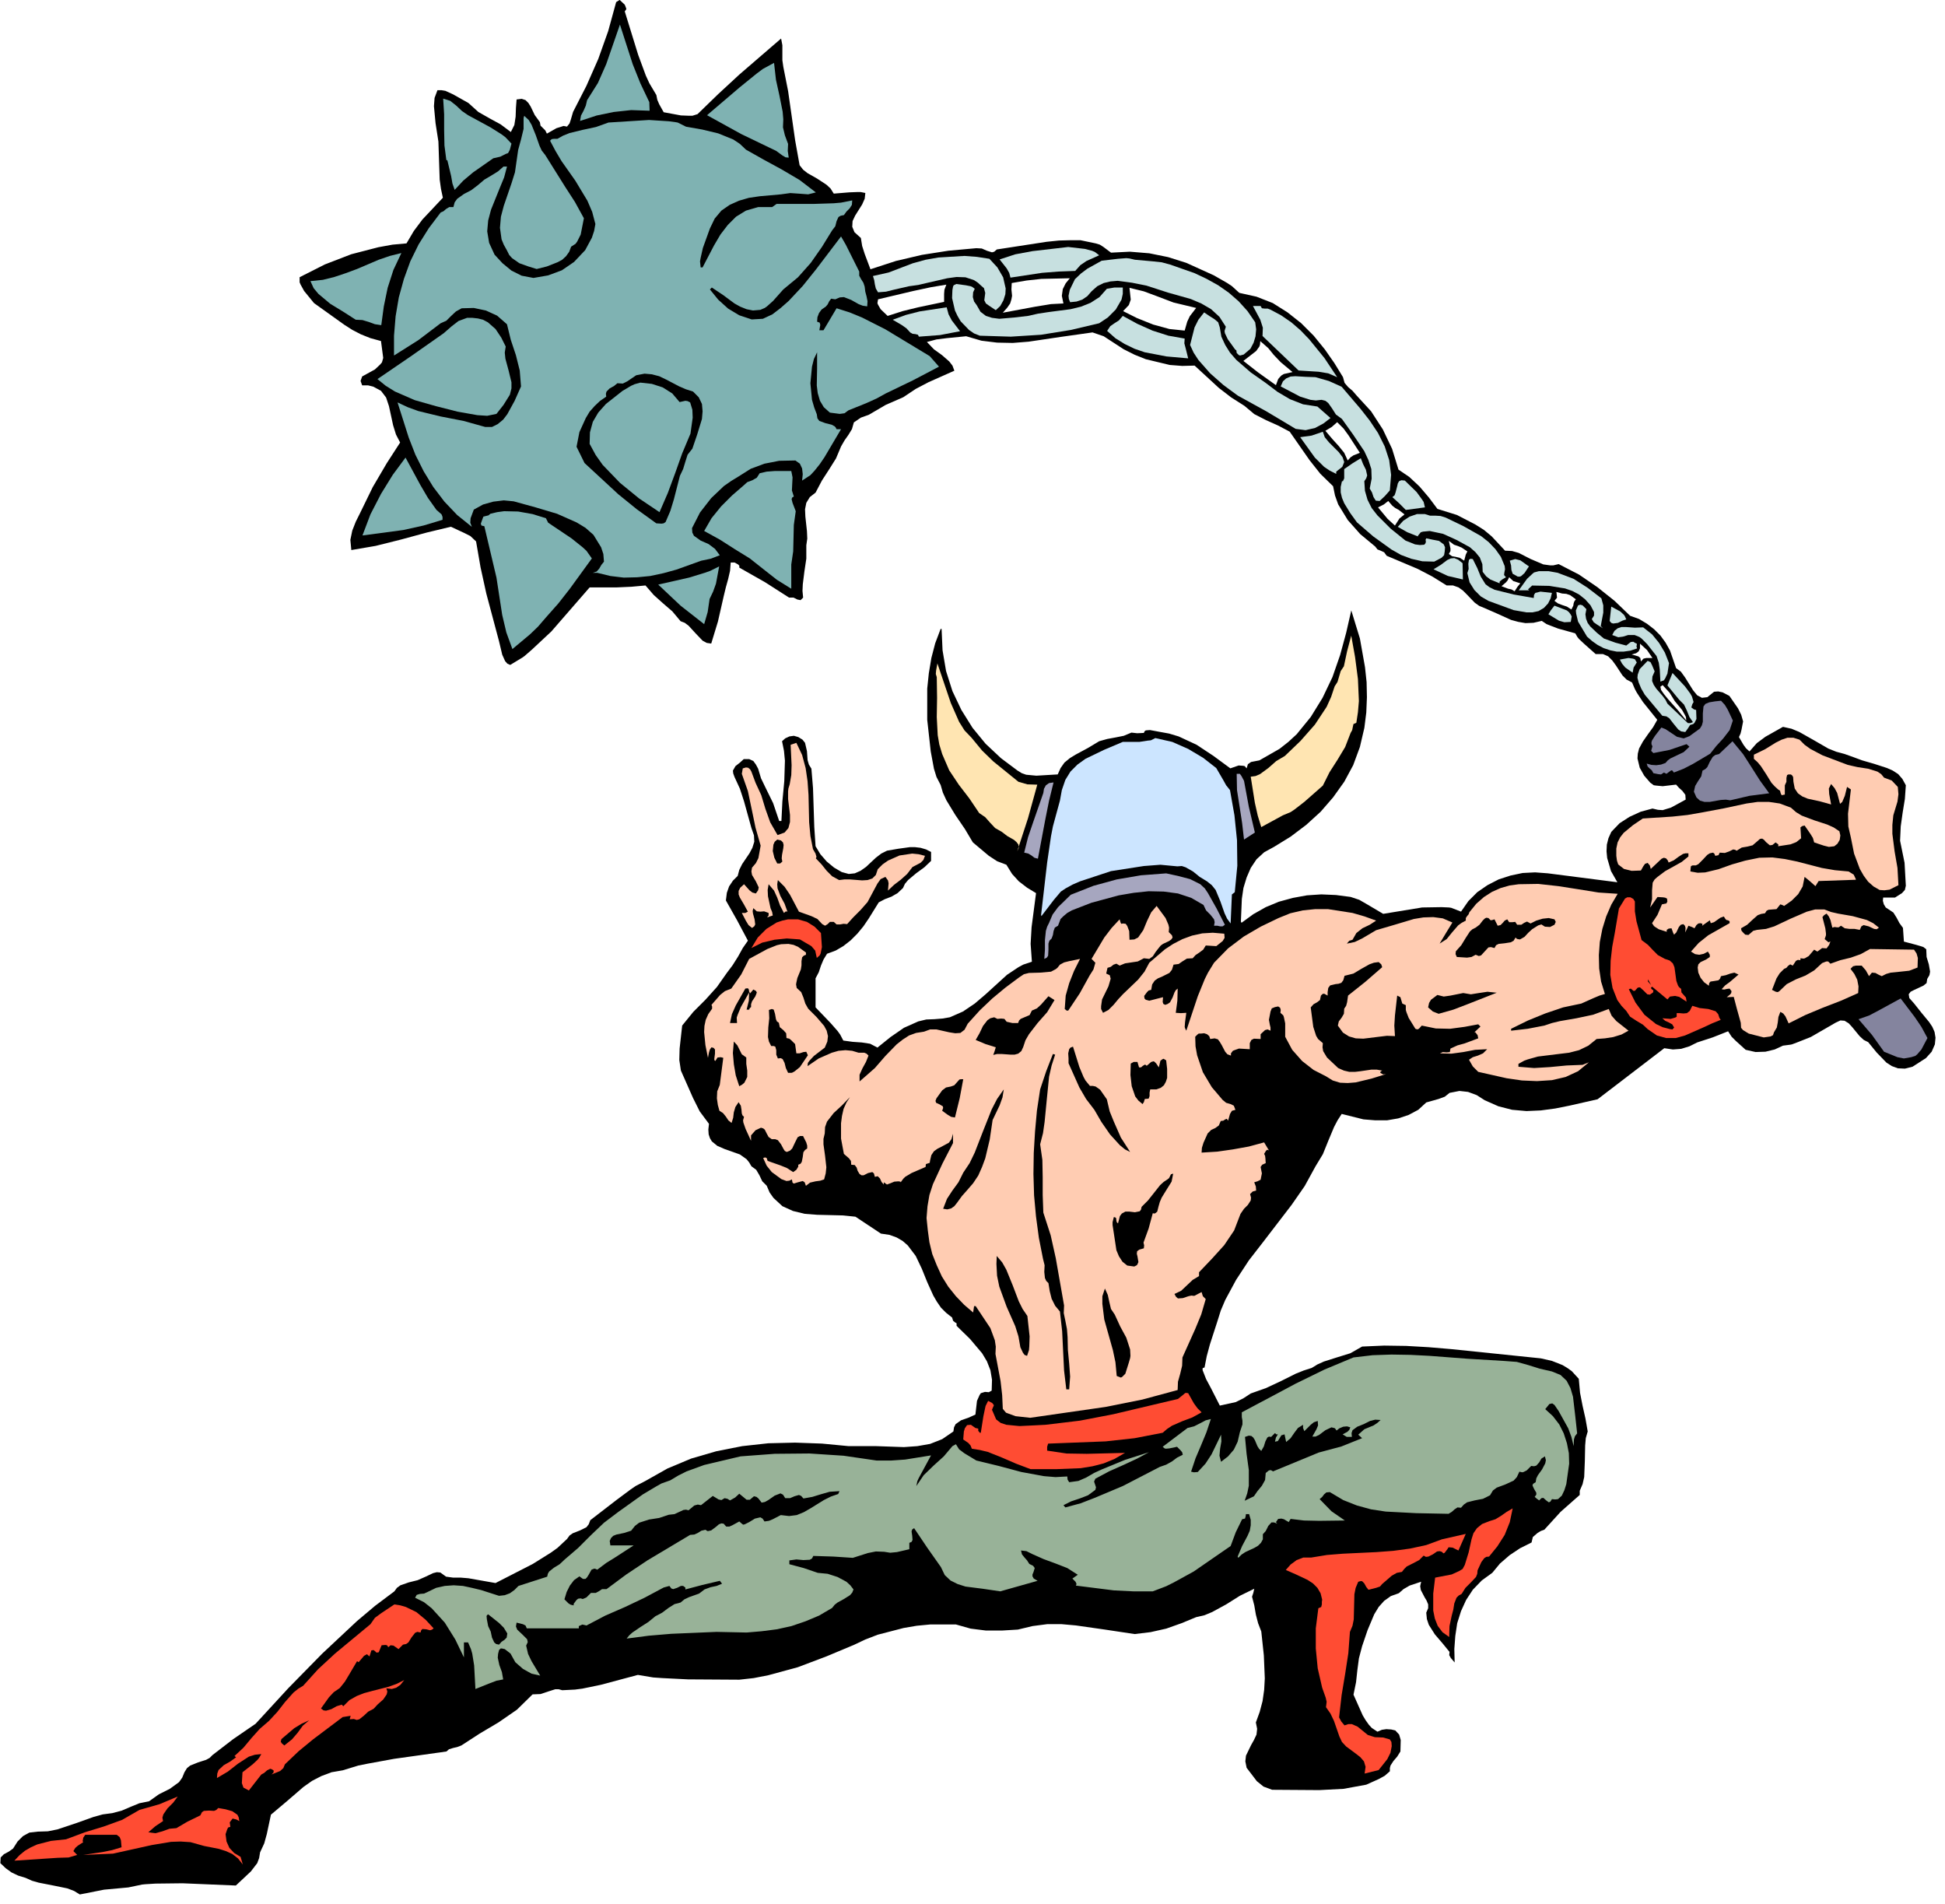<svg xmlns="http://www.w3.org/2000/svg" fill-rule="evenodd" height="397.8" preserveAspectRatio="none" stroke-linecap="round" viewBox="0 0 6096 5968" width="406.333"><style>.pen1{stroke:none}.brush1{fill:#000}.brush2{fill:#ff4c33}.brush3{fill:#7fb2b2}.brush5{fill:#ffccb2}.brush6{fill:#c7e0e0}.brush7{fill:#ffe5b2}.brush8{fill:#a6a6bf}.brush10{fill:#84849e}</style><path class="pen1 brush1" d="m41 5793 14-22 17-17 20-11 26-3 32-1 30-6 57-19 56-20 29-8 30-4 30-8 28-12 27-11 30-6 31-22 34-17 29-21 10-14 7-17 8-13 10-8 25-10 25-8 11-6 9-9 65-50 70-48 103-112 106-108 109-102 57-48 60-45 8-11 11-8 26-9 28-7 25-11 23-11 12-3 11 1 18 13 22 3h24l24 2 85 15 117-60 56-35 21-15 30-28 8-11 10-7 23-9 20-10 7-9 5-13 83-64 43-32 16-11 29-15 71-40 74-31 79-23 81-16 82-9 84-2 84 3 84 8h87l86 3 42-3 40-7 38-15 35-24 2-13 5-10 17-12 23-8 22-10 5-43 8-18 4-6 13-4 12 1 9-5 1-34-5-30-11-28-15-25-38-45-42-41v-8l-5-3-6-5-3-10-19-15-16-16-13-19-11-19-19-42-17-42-19-40-25-33-16-14-19-11-22-8-27-4-80-53-39-4-40-1-41-1-39-3-37-9-33-15-28-26-12-17-9-21-14-14-9-19-10-17-15-11-7-12-8-10-21-15-48-17-23-10-17-14-6-10-4-12-1-15 2-18-29-39-21-42-38-86-5-33 1-36 8-72 35-43 38-38 36-40 31-44 18-24 17-27 15-27 16-23-34-64-35-62 3-24 7-20 12-18 15-15 5-19 9-18 23-34 9-17 6-19-1-20-8-23-23-83-13-40-17-37-4-11-1-9 8-14 14-11 12-11h17l13 6 8 11 7 13 9 30 13 27 25 51 19 56h7l3-61 6-64 2-64-3-31-6-30 10-9 13-6 14-2 14 4 13 8 8 10 6 26 2 28 4 14 8 13 5 61 2 61 2 61 4 60 15 25 20 23 23 19 24 14 22 6 19-2 18-8 17-12 31-29 17-13 18-9 35-6 36-5h17l17 2 17 5 16 8v28l-21 20-26 19-25 21-10 12-6 13-17 16-19 11-21 8-19 10-31 50-17 25-19 23-21 21-23 18-24 14-27 10-11 18-8 19-7 21-10 19v91l47 49 22 25 8 11 10 19 29 4 29 2 26 4 23 12 41-33 42-29 45-20 25-6 26-1 25-2 23-4 41-18 37-25 34-29 67-61 36-24 15-8 27-9-4-56 3-52 14-107-28-17-26-20-21-23-18-29-29-11-26-17-50-42-25-42-30-44-28-46-11-24-7-24-13-25-8-26-10-54-11-99v-98l5-48 8-48 12-46 17-45h3l3 67 11 65 20 63 28 59 35 56 41 50 48 45 52 39 13 8 14 5 32 3 67-4 9-20 12-17 17-14 18-11 39-21 35-21 25-7 27-5 25-5 24-10 18 2 21-1 2-5 4-3 13-1 27 5 33 6 30 9 56 26 53 35 53 39 26-9 14 1 5 1 6 7 4-13 10-7 26-5 63-36 28-22 26-24 44-54 37-60 31-65 24-69 19-70 16-70 27 88 16 90 5 47 1 47-2 48-6 48-14 60-21 57-28 52-35 49-39 45-45 41-49 37-52 32-31 17-24 22-18 27-13 30-10 33-5 34-3 71 2 4 37-27 39-22 41-17 44-12 44-8 45-3 46 2 46 6 27 9 26 15 49 29 122-20 61-1 23 1 7 1 31 12 23-33 28-28 32-22 35-18 37-12 38-8 39-2 40 3 218 28-20-35-12-41-2-21 1-21 5-20 9-20 26-27 31-20 35-16 37-10 17 4 15 1 26-8 24-13 22-12-1-15-9-12-11-10-9-10-42 5-21-2-7-1-11-8-19-22-14-25-7-29 1-15 4-16 12-22 16-23 16-22 13-23-45-56-19-29-6-11-9-21-17-9-13-13-21-32-11-15-13-13-16-7h-23l-36-32-16-15-5-6-7-12-54-15-26-10-10-4-15-10-26 6-25 1-23-4-22-6-42-19-41-18-17-7-14-10-25-26-12-12-14-10-17-6h-20l-45-28-46-24-97-41-8-11-11-5-10-4-7-9-47-39-39-44-30-49-10-28-6-29-40-39-34-43-62-89-36-19-38-17-37-19-31-26-41-26-39-30-76-70-39 1-39-3-75-18-35-14-34-17-63-41-35-12-99 14-101 15-50 4-49-1-49-6-48-14-61 6-32 4-30 8 22 23 25 18 23 20 10 13 6 16-81 36-40 21-39 26-55 24-53 31-25 9-22 15-6 21-11 18-12 17-11 19-16 38-22 35-22 34-20 38-18 14-11 18-4 20 1 23 5 46 1 23-3 21v42l-6 40-5 40-1 21 2 21-8 8-10-2-12-6h-14l-75-48-81-46v-6l-4-4-11-6h-12l-2 26-6 26-7 25-7 29-18 79-21 69-14-2-13-7-22-23-22-24-12-9-13-5-26-31-29-25-29-26-26-30-44 4-45 2h-86l-120 138-61 57-23 20-7 5-38 23-9-4-7-8-9-20-10-42-40-150-18-82-14-81-18-17-20-10-41-19-75 18-81 22-80 20-76 13-3-32 6-29 11-28 13-26 40-82 44-75 42-65-13-25-9-29-13-60-9-27-16-21-24-13-16-4h-19l-5-14 5-14 40-22 16-15 6-7 4-14-7-53-33-9-30-12-27-14-25-16-95-68-31-38-11-20-3-7v-16l79-40 83-32 85-22 44-8 44-4 23-39 27-36 64-68-6-28-4-29-2-59-2-60-9-58-5-53 2-26 9-24h13l12 2 24 11 48 27 31 28 35 20 35 19 32 24 11-22 4-26 1-28 2-26 16-2 12 4 9 9 7 11 13 27 16 22 2 11 7 7 8 8 5 10 30-17 16-5 6-2 11 2 8-10 4-12 7-24 42-82 37-84 31-87 25-91 11-7 16 15 4 10 1 4-5 7 42 136 24 65 11 24 22 37 3 15 6 14 14 25 54 10 26 1h10l16-5 65-63 66-61 131-113 4 21v47l3 21 15 76 11 77 11 77 14 78 11 14 14 11 30 17 29 19 13 12 10 16 49-4 26-1h9l15 3-2 18-8 18-22 35-8 17-1 18 7 17 20 18 4 25 8 25 18 48 80-26 81-19 83-13 88-8 17 1 16 7 16 5 7-2 8-7 156-24 39-4 38-1h29l48 10 13 4 11 7 24 18 59-3 61 5 59 12 57 18 86 39 42 24 15 10 23 21 54 12 51 20 46 29 43 34 39 39 35 43 30 43 27 44 5 18 11 13 14 12 13 15 45 49 37 57 29 61 20 65 34 23 32 30 29 34 27 36 61 19 58 30 27 17 24 20 42 45 22 1 21 6 37 19 40 17 22 3h9l17-4 64 33 57 39 54 43 49 47 28 10 25 15 22 17 20 20 16 22 14 25 19 55 15 11 13 18 25 40 13 16 15 8 17-2 21-17 13-1 14 3 21 11 27 39 10 20 6 21-5 26-3 12-5 11 14 24 8 11 11 10 23-26 27-20 55-31 27 6 24 10 46 26 45 26 25 10 26 7 28 10 27 10 38 11 40 13 18 8 17 11 13 15 11 20-3 43-7 43-6 43-2 45 14 69 4 72-3 13-9 10-22 14h-37l-1 10 3 11 6 10 9 6 15 10 10 16 9 17 11 15 3 43 38 10 17 5 6 2 9 7 1 24 7 23 4 23-2 11-7 12-2 13-10 8-28 13-12 6-6 8 2 12 15 17 23 29 24 29 10 15 7 16 3 18-2 21-10 23-18 20-42 27-24 6-22-1-19-7-17-11-30-31-27-33-14-7-13-12-23-28-11-12-13-8-13-1-15 7-78 45-43 17-16 6-5 1-23 3-26 12-29 7-31 1-31-7-31-28-13-13-11-17-48 19-49 16-24 12-26 8-26 2-27-4-209 160-88 20-45 9-45 6-45 2-45-4-43-11-43-19-25-16-27-10-27-3-31 6-15 12-19 7-39 11-25 23-30 16-33 11-35 6h-37l-37-3-68-17-13 20-11 21-18 43-17 42-23 38-34 62-41 59-89 116-45 58-40 61-34 63-14 33-11 35-23 71-10 37-7 36h-2l-4 2v6l11 28 15 28 28 55 50-11 24-12 23-15 48-17 47-22 46-23 25-10 25-8 18-11 20-9 41-13 42-13 37-21 69-3 69 1 70 4 71 6 281 29 35 8 33 13 15 9 14 10 22 24 4 44 8 41 9 40 7 40-6 21-2 23-1 49-2 50-5 22-9 21v13l-60 53-51 56-11 4-10 6-15 13-4 17-36 18-33 22-30 26-24 29-33 24-28 29-21 32-16 35-12 38-6 40-3 41 1 42-12-14-5-9 1-10-22-27-24-28-19-30-6-18-2-20 6-14v-12l-5-12-6-10-12-23-2-12 3-14-36 12-19 11-15 13-25 9-21 15-17 19-14 23-21 50-17 50-10 38-5 38-4 37-8 39 29 65 9 15 10 14 9 10 18 12 14-6 14-2 15 1 13 3 12 13 5 17-1 36-10 16-12 14-9 14-2 8v10l-16 14-18 10-40 18-71 13-76 4-148-1-27-10-21-17-32-42-4-20 2-18 16-33 9-16 8-17 2-18-4-20 12-33 9-34 5-35 2-36-3-72-8-75-10-26-7-27-5-29-7-27 4-12 3-13-45 22-43 27-44 24-24 10-26 6-46 19-48 17-49 11-50 6-93-14-91-13-45-4h-45l-46 6-46 11-50 3h-50l-48-6-46-13h-81l-42 4-41 7-81 21-39 15-36 17-86 36-90 34-92 25-46 9-45 5-161-1-80-4-29-2-48-8-116 31-58 12-23 3-40 2-11-3h-11l-22 7-24 8-25 1-49 48-58 40-59 35-57 37-13 5-13 3-13 4-8 7-164 23-82 15-30 6-49 15-35 6-32 12-29 15-27 19-51 44-51 43-13 61-8 29-13 28-3 18-6 16-20 26-47 44-167-7-85 1-32 2-10 1-43 9-76 7-76 15-18-11-21-8-44-9-46-9-21-6-20-9-23-7-21-10-18-13-17-16 1-18 10-10 15-8 14-10zM2752 938l110-26 56-12 48-8-6 16-1 13v25l-81 17-49 12-47 15-22-21-8-14-2-5 2-12zm419-51 47-8 46-5 89-2-13 16-9 18-3 21 5 24-39 2-49 8-102 19 14-16 9-13 4-13 2-11-2-20 1-20zm369 15 45 11 43 16 50 19 71 17-20 26-8 17-8 28-48-5-51-14-50-20-44-22 18-19 6-17-4-37zm410 167 25 22 17 21 22 23 37 31-27 6-7 4-6 6-5 6-7 19-56-40-46-36 40-31 10-14 2-6 1-11zm241 254 20 20 16 22 35 54-20 8-9 6-9 10-11-24-17-21-20-22-22-26 20-12 17-15zm160 247 13 15 9 7 11 6 18 14-16 13-14 22-23-21-30-36 18-9 14-11zm190 125 16 12 12 4 12 5 18 12-5 10-5 19-14-9-13-3-11-2-10-7 5-9v-8l-5-24zm337 160 18 5 13 1 12 4 18 13-5 7-2 6-1 7-6 12-14-9-15-5-13-5-11-8 8-10-2-18zm262 162 22 20 17 25h-19l-9 2-8 9-2-11-6-5-21-6 14-4 8-6 4-9v-15zm71 130 22 24 16 26 23 28 9 16 3 6 1 11-25-31-32-36-13-16-9-13-2-10 7-5zm-481-338 13 12 22 7-9 11-9 14-10-6-10-2-21-8 14-12 5-6 5-10z"/><path class="pen1 brush2" fill-rule="nonzero" d="m207 5764 59-22 59-18 58-21 54-31 63-18 57-24-14 19-18 18-13 19-3 10 2 11-24 16-22 19 22 3 22-6 22-8 22-2 34-20 41-20 5-10 6-4 16-1 16 1 7-3 6-6 23 4 21 6 16 11 4 8 2 12-9-5-12-3-9 12 2 14-7 2-3 6-5 15 3 23 9 20 15 16 20 12 7 24-15-19-18-14-20-9-22-7-46-9-43-12-31-2-30 1-60 10-122 27-93 4 60-9 30-6 30-9-2-22-4-10-9-7h-99l-6 9-2 11 2 3-17 11-8 7-6 10 12 12-27 8-34 1-136 9 16-17 17-14 19-11 20-9 43-11 47-5zm533-257-5-4 28-26 25-30 26-29 29-25 26-28 25-32 26-29 15-12 15-9 47-52 53-49 111-92 14-20 19-14 42-28 19 3 17 5 33 16 29 24 25 27-5 4-6 2-12-3-12-1-4 4-2 7-10-2-7 3-11 14-10 16-7 5-10 2-14 14-10-7-6-4-9-1-7 6-4-6-5-1-12 1-9 22-7 1-4-4-5-4-7 1-6 19-8-7-9 5-17 20-5-3-26 44-12 20-16 20-19 13-15 16-25 35 8 6 8 1 17-5 16-9 16-5 5 5 19-19 23-13 23-9 26-7 51-13 25-9 24-12-12 15-13 9-14 4-17-2 3 10-2 9-11 16-17 15-13 14-17 9-14 13-14 11-8 2-9-3-13 1 3-11-25 4-93 70-45 37-43 41-5 12-10 9-27 11 6-6 1-6-5-4-6-2-10 5-9 8-9 5-39 50-17-9-5-14 2-34 32-25 15-14 5-6 7-12-20 2-19 6-34 22-32 25-34 20 1-14 4-11 16-15 21-12 18-13z"/><path class="pen1 brush1" fill-rule="nonzero" d="m882 5450 40-34 23-14 24-11-20 17-16 22-18 21-24 19-8-7-3-5 2-8z"/><path class="pen1 brush3" fill-rule="nonzero" d="m1258 793-25 53-18 56-12 58-8 59-20-3-19-7-20-6-21-1-39-25-41-25-37-31-15-18-10-22 39-4 36-9 36-12 35-13 68-29 35-12 36-9zm13 641 46 85 24 41 27 38 16 14 3 8v9l-60 18-63 14-128 17 25-66 33-64 37-60 40-54zm120-390 24-21 22-17 27-10h16l18 2 16 4 15 8 24 21 18 27 14 28-3 19 2 19 10 37 9 37v19l-5 20-20 32-22 28-29 6-31-2-62-11-67-17-67-19-62-27-29-18-26-21 104-71 104-73z"/><path class="pen1 brush3" fill-rule="nonzero" d="m1381 666 9-4 8-7 10-6h13l4-15 8-11 21-15 23-12 21-16 20-17 22-13 21-13 17-15h11l-9 34-14 34-27 67-9 34-3 34 6 36 17 37 25 27 28 23 32 16 37 7 46-8 43-16 38-26 35-37 21-39 7-21 4-22-10-38-15-35-38-63-43-61-19-32-17-32 5-5 7-1h11l18-10 20-8 41-10 42-9 39-14 127-8 62 4 22 3 6 1 26 13 51 9 50 12 47 19 21 14 19 18 55 31 57 31 56 33 51 39-24 6-27-2-29-2-29 4-67 6-34 5-31 9-29 13-26 18-21 25-15 31-22 61-7 31-2 11 2 19h6l36-69 20-34 23-30 26-26 31-19 38-11h44l14-10h117l62-2 23-2 35-7-1 14-7 11-10 10-8 11-10 2-7 4-6 13-4 16-10 13-32 52-35 50-40 45-46 38-32 36-19 17-7 5-14 6-23 2-20-4-20-8-18-10-35-26-36-24-6 6 26 32 31 28 35 21 39 13 35-2 30-14 26-20 25-22 44-47 41-51 79-104 15 26 14 28 28 56v13l6 11 7 11 4 12 2 16 4 15 3 15-1 16-14-2-13-5-23-13-23-9-13 1-14 6-13-2-6 8-5 10-6 7-13 9-8 11-5 13-1 14 8 3 2 7-3 17h13l41-69 41 13 39 16 73 37 139 84 29 33-82 43-85 41-29 16-31 14-57 23-12 9-15 2-31-4-19-17-12-20-7-24-3-24 1-53v-51l-10 21-6 24-5 52 5 52 7 24 8 21 2 13 6 8 19 7 20 5 9 5 3 3 3 6h14l-52 88-15 22-16 20-13 14-26 17 2-20-2-18-7-15-14-10-51 1-46 9-43 16-38 24-23 14-23 16-40 38-35 45-25 49 1 14 5 10 21 15 25 11 20 15 15 20-29 11-29 6-78 28-40 11-42 9-41 4-42 1-42-5-41-10h-14l12-4 8-9 7-12 8-10-2-24-7-21-24-39-25-22-28-17-61-27-67-20-69-19-31-3-33 4-32 9-29 16-10 27-1 14 5 13-46-37-40-42-35-46-30-49-26-52-21-54-35-110 32 15 33 12 70 17 72 14 68 19h21l18-9 17-14 13-17 23-42 20-45-4-50-12-48-16-48-12-49-31-27-35-16-38-8-38 1-18 10-15 14-15 15-18 8-70 53-76 48v-62l5-61 10-59 16-58 20-55 26-53 32-51 37-49z"/><path class="pen1" fill-rule="nonzero" style="fill:#98b298" d="m1340 4989 27-13 27-6 28-2 29 2 28 6 29 7 56 18 18-2 16-6 14-10 13-13 90-29 2-9 4-7 15-12 18-11 16-15 42-36 40-40 41-39 45-34 77-55 42-25 16-9 28-10 25-15 26-13 55-20 114-27 107-8 109-1 107 7 103 15h47l43-3 81-13-26 48-13 24-4 9-3 15 23-34 31-30 32-29 27-32 11-6 10 16 16 12 38 23 70 17 71 19 71 13 36 3 37-2 1 10 5 8 29-4 25-11 24-14 24-11 73-30 75-24-37 20-43 20-45 20-43 23-4 9 3 9 3 9-2 8-23 17-26 10-27 9-24 12 6 7 48-13 44-17 88-37 116-60 20-7 18-10 16-12 18-9-2-8-5-6-11-11-24 5-11 1-4-1-6-5 78-59 20-5 20-10 17-9 16-4-14 42-17 41-17 40-14 42 9 2 12-1 24-26 19-29 30-62 1 21-4 23-2 22 5 19 22-17 18-21 12-25 7-30 8-24v-12l-2-11v-15l169-90 90-44 91-38 60-7 59-2 60 1 59 3 118 9 116 7 40 3 36 10 35 11 39 9 27 11 19 18 12 23 8 27 7 60 6 55-7 9-3 10-1 21-7-29-10-27-30-54-13-19-7-5-9 2-13 16 24 22 20 26 14 28 10 31 6 31 1 33-9 64-6 19-8 17-12 11-9 1-10-1-5 8-5 2-8-6-9-8-6 1-7 7-7-5-7-6 5-7v-6l-7-12-5-11 2-5 8-5 2-12 5-10 13-18 10-19 2-10-3-12-11 7-7 12-9 10-7 2-9-1-14 14-10 5-4 1-9-2-8 17-10 11-26 12-27 10-12 9-9 15-22 11-26 5-24 6-10 7-9 10-11-1-9 6-9 8-10 6-101-2-96-5-46-7-44-12-43-17-42-25-11 1-7 6-6 8-8 7 37 38 42 29-80 1-48-1-42-5-6 10-15-9-8-2-10 1-7 10 4 5-10-4h-8l-10 11-8 16-9 10v16l-6 11-9 9-12 7-28 13-12 8-10 10-2-4 14-33 17-32 7-16 3-17v-17l-5-18h-10l-1 7-2 7-9 2-20 41-16 43-116 80-62 34-24 12-42 16h-61l-61-3-119-15 2-5-3-7-10-10 17-12-33-21-36-14-38-14-36-16-18-9-17-2 3 12 8 10 8 9 7 11 12 6 5 7-4 13-3 7v6l4 7 12 7-117 33-54-8-55-7-25-8-22-11-18-17-12-25-43-61-41-61-6 4-2 6 2 14 1 13-3 6-7 3v20l-39 9-21 2-19-3-26-1-25 5-47 15-61-4-63-2-4 8-7 4-20 1-22-2-22 3v12l45 12 44 15 31 3 31 10 28 15 12 11 10 13-4 10-7 8-19 12-20 11-9 7-8 10-41 24-43 18-44 15-46 10-47 6-47 4-94-2-142 6-71 6-69 9 8-10 10-9 25-17 25-16 22-18 21-11 20-15 19-12 19-5 12-10 15-7 31-11 17-13 19-7 19-4 17-7-7-9-55 13-53 14v-6l-7-5h-7l-12 6-12 4-6-2-6-8-18 5-60 32-61 29-62 27-59 31-13-3-11 5v7h-163l-4-9-8-4-20-5-2 12 4 10 16 15 15 15 2 9-5 11 6 26 11 23 27 45-27-6-27-15-24-21-15-27-18-14-9-2h-4l-5 5-3 12-1 12 5 23 8 22 4 23-21 4-21 8-45 18-4-74-6-37-4-14-9-21h-13v47l-27-56-33-53-41-45-24-19-28-14 5-9 10-3 13-1 11-5z"/><path class="pen1 brush3" fill-rule="nonzero" d="m1389 309 22 7 19 15 18 17 19 13 70 38 35 22 12 9 19 20-5 19-4 8-2 3-6 2-18 9-22 5-63 44-31 26-27 29-7-20-4-23-12-50h-3l-6-46-1-49v-49l-3-49zm148 1301 21-5 22-3 44 1 45 8 42 13 7 14 73 49 35 28 12 11 17 24-69 95-36 46-39 44-25 29-25 24-55 46-19-52-13-55-18-117-38-161-9-2-2-6 5-14 3-8 8-2 8-2 6-5z"/><path class="pen1 brush1" fill-rule="nonzero" d="m1590 5119-2 13-7 7-9 6-8 9-9-2-6-5-7-15-4-19-8-17-4-21-1-10 1-3 4-3 34 27 15 15 11 18z"/><path class="pen1 brush3" fill-rule="nonzero" d="m1619 505 5-35 9-33 8-33v-34l2-7 14 13 9 15 13 32 12 34 7 15 11 14 62 99 31 48 28 51-10 51-11 22-5 7-14 9-6 16-10 14-12 11-15 8-33 13-32 8-26-8-28-10-23-16-9-10-7-14-10-18-7-17-5-36 3-35 9-34 24-70 11-35 5-35z"/><path class="pen1 brush1" fill-rule="nonzero" d="m1816 4940 11 8h8l5-5 5-8 9-16 8-3h3l7 3 28-21 29-18 57-37h-73l-2-14 4-9 7-7 10-4 24-5 22-7 12-15 13-10 31-10 32-5 30-10 18-2 15-7 13-6 8-1 8 2 18-15 11-3 10 2 37-29 18 11 9 2 10-6 9 2 8 5 16-9 13-12 23 19h10l13-11 8 2 6 5 10 13 10-2 11-6 20-14 18-7 8 4 7 11h15l14-6 14-4 7 3 7 8 28-5 26-8 28-8 31-2-4 9-23 8-22 11-42 26-21 12-22 9-24 3-26-3-25 13-12 5-14 2-6-9-7-4-17 4-18 11-14 7-5 1-4-3-8-7-22 12-9 4h-10l-8-9-7-1-8 3-8 7-16 12-9 2h-3l-6-4-13 3-11 7-11 5-13 1-134 80-66 44-62 46h-14l-9 6-11 6h-15l-14 14-9 4-3 1-6-2-8 1-5 4-9 12v5l-9-2-7-4-13-13 7-23 10-20 13-17 17-12zm84-3697-1-9 2-7 10-10 13-7 11-9 17 1 14-7 28-19 26-5 23 2 23 6 21 10 42 22 21 9 22 7 18 18 10 21 2 23-2 24-15 49-15 44-15 19-7 22-7 23-10 21-19 74-11 36-15 35-6 4-7 1-16-1-61-44-58-47-106-98-25-51 9-46 20-44 12-20 16-18 17-16 19-13z"/><path class="pen1 brush3" fill-rule="nonzero" d="m1840 314 34-54 26-59 43-124 40 124 24 60 28 59 1 27-58-2-55 6-53 11-52 17 3-17 8-15 7-16 4-17zm167 885 36 4 34 11 30 19 23 27 18-4 7 1 8 4 7 23 1 25-7 50-26 62-22 62-23 62-26 60-64-43-60-49-54-56-22-31-19-35 1-36 9-33 17-29 24-27 52-41 27-16 11-5 18-5zm247 576-10 54-9 25-11 23-6 41-11 38-74-58-70-66 97-22 49-15 17-6 28-14z"/><path class="pen1 brush5" fill-rule="nonzero" d="m2230 3149 27-31 15-12 20-8 31-44 25-49 57-31 30-12 13-3 23-1 16 3 14 6 25 18v7l-7 3-5 5-2 12v13l-2 13-11 27-3 14-1 6 2 11 14 13 7 17 6 19 9 16 26 26 24 28 8 15 4 17-2 17-8 19-34 26-14 15-5 7-1 10 35-24 41-18 21-6 22-2 21 2 20 6h18l7 3 6 6-8 20-11 20-9 20v21l23-20 25-22 33-38 35-36 19-15 20-13 22-8 25-4 19-7h20l40 9 19 3 16-1 13-10 10-19 38-42 39-37 41-34 43-32 15-10 16-4 35-1 34-3 15-8 5-4 8-10 13-7 16-4 34-7-19 38-15 38-11 39-3 42 6 5h5l36-54 31-56 12-19 6-21-12-12 40-67 23-30 25-27 3 10 2 4 6-1 8 1 5 7 6 16 1 27 15-1 12-6 16-23 12-29 13-27 17-20 28 38 9 21 2 9-1 14 10 10 2 7-4 6-7 5-19 9-7 5-5 6-11 14-9 14-11 8-17-2-19 10-20 3-20 3-17 7-10-6-9 3-9 7-10 3-4 18 11 5 3 11-7 24-20 41-3 21v9l6 12 17-9 16-16 15-18 15-16 47-45 20-25 15-28 49-42 26-17 29-15 30-11 32-7 33-2 36 3 1 13-6 10-20 16-33-2-8 13-12 9-12 8-9 10-18 1-13 8-13 9-16 2-5 16-8 10-24 12-12 5-10 7-8 12-3 17-8 2-5 5-9 12 1 8 4 4 11 3 43-11-1 15 2 6 6 3 8-3 7-5 8-15 6-16 4-7 6-5-1 38-5 38 16 1 17-1-4 30-1 14 1 4 4 8 36-108 22-54 10-20 19-31 44-45 49-37 53-31 56-27 37-15 39-9 39-4h40l77 12 38 11 36 13-20 13-23 11-19 15-12 21-10 3-7 8v1l24-5 23-11 44-26 58-17 60-18 30-5 31-1 30 4 30 13-19 31-21 35 22-14 17-21 19-22 11-8 13-7v-8l4-6 5-6 2-6 22-27 24-21 25-16 27-12 28-8 29-4 61-1 63 7 64 10 62 10 60 4-20 34-16 37-12 39-8 41-3 41 1 42 6 41 12 39-17 5-19 8-38 17-57 12-56 19-54 22-53 26v6l52-6 52-10 24-8 25-6 52-9 52-11 49-18 9 21 15 17 38 30-22 12-26 8-26 4-26 2-26 21-29 14-31 8-33 4-65 8-32 9-11 4-18 10v9l49 4 50-3 52-5 50-2 20-8-34 28-39 18-43 10-47 3-47-2-48-7-89-20-17-17-12-21 12-8 16-5 16-7 13-13-38 2-37 7-37 5-36-1 9-4 12 1 10-1 2-11 22-10 22-6 43-16-2-10-7-9h-3l19-18-7-7-43 8-45 6-45-1-44-9-9 10-5 2-6-2-21-34-7-18-2-7v-15l-11-5-3-10-3-10-10-5-7 62-2 32 2 33-25-1-25 3-49 6-24-1-21-6-19-12-16-22 3-13 9-12 7-12 1-16 6-9 3-11 3-21 54-43 53-46-3-9-8-7-15 2-14 5-25 14-25 15-28 7-4 14-6 8-9 3-9 1-17 4-6 8-2 13v11l-11-6-5 1-5 5-3 14-9 7-11 6-9 10 8 61 9 28 6 10 15 13-1 13 2 12 12 20 35 33 18 8 17 4h18l17-2 34-5h17l17 3-5 3-1 4 9 5 9-1-45 14-50 12-25 2-24-1-23-7-21-13-39-20-36-28-31-35-22-41v-42l-4-19-2-6-9-8 1-9-2-7-6-4-10 2-10 4-4 10-5 26 3 16 2 8v10l-9-4-8 2-14 13v15l-21-1-8 4-5 10v19l-34-2-14 5-5 2-6 8v7l-11-4-7-8-11-21-6-10-6-8-10-3-14 2-3-9-7-6-9-3-10 1h-7l-4 3-7 7 1 30 5 28 18 53 28 47 34 40 11 9 14 4 10 5 5 13-11 3-6 10-6 21-4-6-5 2-6 4-8 1-6 14-11 8-13 6-11 11-13 29-5 16-1 15 49-3 49-7 50-9 48-13 15 25-5-2-4 3-6 10 3 6 1 8 1 15-11 5-5 7 4 20-4 20-10 5-10 3 5 13 1 13-11 3-8 8 3 11-1 9-9 14-12 12-11 16-20 52-31 46-38 42-41 43v12l-20 12-18 17-18 17-21 10 5 9 6 5 15-1 18-6 9-2 9 1 23-12 4 13 9 9-14 48-19 46-40 89-1 26-6 25-7 25-1 26-111 30-115 23-236 34-46-5-22-8-8-3-10-12-2-43-5-44-16-85 1-23-3-20-14-38-46-69h-5l-3 20-28-24-26-27-24-30-20-32-16-35-14-35-9-37-5-37-4-39 3-37 6-35 11-34 30-65 33-64v-29l-5 17-8 11-24 13-12 6-11 8-8 12-4 17-1 7-6 2-6 2-1 9-44 19-20 12-6 6-8 11-1-2-6-1-13 1-12 5-11 4-10-7v7l-7-8-5-11-7-7-9 2-3-11-5-4-13 3-14 7h-7l-6-4-6-10-3-10-6-8-11-1-1-12-6-8-16-14-9-48v-48l3-23 5-22 9-20 11-17-25 26-26 24-21 27-6 17-1 20-4 17v17l5 36 4 36-2 19-5 19-12 4-15 2-17 4-13 10-4-11-6-4-15 4-13 4-4-3-2-10-8 4-9 1-16-6-30-22-16-20-11-24 6-2 5 2 3 9 40 14 20 8 20 13 10-7 6-10v-6l7-3 4-6 3-15 2-15 5-7 7-5v-9l-3-10-10-20h-10l-7 4-8 16-9 19-7 7-10 4-6-3-4-6-8-15-10-13-8-3h-11l-10-7-6-11-6-12-5-4-7-2-17 8-14 16v17l-17-37-7-20-1-7 3-11-5-5-2-6-1-12-2-12-7-11-10 15-5 17-2 17-5 16-10-8-8-12-9-11-11-7-5-18-3-21 1-22 8-20 11-85-8-2-10 1-7 11-3-3v-5l2-15v-13l-4-5-7-2-5 7-3 10-3 16-8-40-4-41 1-19 4-19 8-18 12-17v-7l-2-5z"/><path class="pen1 brush3" fill-rule="nonzero" d="m2331 1521 11-10 16-6 14-8 9-14 22-5 26-2h51l4 20-1 20-1 21 6 19-5 3-2 5 3 12 10 26-6 43-1 42-1 41-6 41v76l-45-28-42-33-43-34-47-29-47-30-49-27 23-40 30-37 34-34 37-32zm95-1324 6 53 11 50 10 50 2 24-1 25 6 25 10 27-1 22 3 21-10-1-10-6-19-14-110-53-107-59 102-87 53-43 20-15 35-19z"/><path class="pen1 brush1" fill-rule="nonzero" d="m2336 3098 8-1 3 4 1 7 3 5 10-12 8 4 3 5-2 6-3 7-10 15-3 9v9l-4 3-2 5h-8l7-28 1-26-26 46-10 24-3 9 1 17h-22l6-28 12-27 30-53zm-36 166 11 12 7 14 7 14 14 10v20l3 21v20l-9 18-7 6-9 5-11-34-6-35-3-35 3-36z"/><path class="pen1 brush5" fill-rule="nonzero" d="m2332 2771 17 19 9 7 11 3 7-10 2-9-9-19-12-20-2-11 2-12 12-14 8-16 7-39-16-56-12-58-12-57-19-54 3-17 10-3 7 1 6 5 4 7 13 35 18 39 13 43 15 42 23 40 22-8 12-14 5-19v-22l-6-50v-24l1-9 4-13 5-29 1-31-3-64 9-3 9-3 18 38 11 41 6 41 3 43 2 86 4 43 8 41 8 14 2 7 1 3-2 5 18 19 16 20 17 17 22 12 16-2h18l38 3 17-1 15-5 11-11 6-18 15-15 17-12 36-16 40-6 20 2 20 5-5 13-9 9-25 13-17 22-20 18-21 16-19 18 2-23-2-9-8-11-15 7-10 14-16 30-15 28-22 25-23 23-19 21-11-1-11 2h-11l-9-8h-12l-7 7-8 5-9-5-15-16-19-9-39-14-28-53-17-25-21-21-2 13 1 13 9 24 13 24 9 25-5-1-6 5-12-23-9-25-10-22-17-20-3 18 1 20 8 37 5 12 2 11-18 6 5-6v-8l-14-5-12 1-11-1-11-10-2 9 1 8 5 18 2 16-3 6-7 5-11-9-8-13-13-25h11l8-4-12-22-13-22-4-10v-11l5-10 12-11z"/><path class="pen1 brush2" fill-rule="nonzero" d="M2470 2881h31l28 8 24 15 20 20 3 44-4 20-3 6-9 8-5-23-12-14-36-21-41-3-39 4-38 9-34 17 20-33 27-27 32-20 18-6 18-4z"/><path class="pen1 brush1" fill-rule="nonzero" d="m2410 3165 9-3 6 2 4 13 3 17 3 7 6 4 3 14 11 9 9 10 1 15 9 2 6 5 12 12 4 29h10l12-4 9-1 5 11-25 37-16 13-7 4-3 1h-11l-7-15-4-16-6-12-6-3-9 1-5-12v-14l-3-11-5-2h-8l-7-14-3-14 1-30 3-29-1-26zm26-534 12 3 6 6 2 8-1 10-4 21-1 11 2 10-7 6h-9l-9-18-5-21 2-20 4-9 8-7z"/><path class="pen1 brush6" fill-rule="nonzero" d="m2785 854 76-29 40-11 40-7 82-5 39 3 39 6 25 27 18 31 8 35-1 18-6 19-10 18-14 13-21-14-10-7-5-10 3-23-3-11-1-4-7-6-12-11-12-8-27-9-28-1-29 4-61 14-30 7-29 4-48 11-24 6-25 2-7-12-3-13-2-13-4-13 49-11zm182 109 6 22 10 19 26 34-63 12-66 5-3-6-8-2-9-1-7-4-12-13-14-10-29-17 41-15 43-11 85-13z"/><path class="pen1 brush7" fill-rule="nonzero" d="m2938 2079 21 62 21 62 26 59 17 27 22 23 33 40 35 34 79 64 28 8 31 1-29 105-34 104 5-11-1-10-6-8-8-7-21-12-17-13-21-12-16-17-15-17-19-13-31-46-33-43-30-45-22-51-9-30-5-29-3-57 1-60-1-65-3-10 1-11 4-22z"/><path class="pen1 brush1" fill-rule="nonzero" d="m2980 3405 11-4 8-9 8-9 5-1h7l-11 59-15 61-12-2-10-6-18-13 3-9-1-5-10-6-11-5-2-6 3-8 18-25 12-9 15-3zm39 270 20-30 16-33 26-67 27-68 17-33 21-30-4 25-9 25-22 46-9 61-14 59-10 27-12 27-16 24-19 22-16 18-16 22-8 10-10 7-12 3-13-2 12-31 17-26 19-26 15-30z"/><path class="pen1 brush6" fill-rule="nonzero" d="m2997 890 30 4 15 3 5 2 8 6-5 11-1 15 4 14 8 11 12 21 17 13 19 6 23 3 47-4 43-5 31-7 33-5 69-9 33-8 30-12 28-18 23-26 24-4h26v20l-4 18-18 31-25 25-27 18-89 21-93 15-95 6-97-3-18-7-16-11-26-27-10-17-8-17-9-39 1-25 2-11 2-4 8-4z"/><path class="pen1 brush2" fill-rule="nonzero" d="m3031 4466 12-1 7 5 7 5 9 2v7l5 6h3l8-51 5-24 2-9 8-16 13 7 4 5 1 2-3 7-3 7 4 9 9 21 14 11 18 6 41 4 43-2 39-2 108-13 104-20 203-48 15-12 7-6 3-1 7 1 18 32 11 15 13 13-29 16-32 12-32 14-15 10-14 12-88 17-91 10-180 7-3 10v12l61 9 63 1 120-3-33 19-34 14-35 9-37 6-76 3h-81l-45-17-44-19-45-18-25-6-25-4-4-10-7-8-16-11 2-25 3-10 7-10z"/><path class="pen1 brush1" fill-rule="nonzero" d="m3116 3188 10 5 12-1 10 1 7 9 18 4h18l3-8 5-5 14-6 14-6 7-14 16-7 13-12 23-26 19 12-23 38-30 34-27 35-11 19-7 21-6 13-10 8-11 3h-13l-28-2h-14l-12 3 4-11 4-13-32-10-31-13 12-21 11-23 14-18 9-6 12-3zm8 748 17 20 13 23 20 49 19 50 12 24 15 22 7 64-1 31-1 12-6 18-8-3-5-7-8-17-6-34-10-32-27-61-23-63-7-34-2-37 1-25z"/><path class="pen1 brush6" fill-rule="nonzero" d="m3348 774 52 6 23 6 9 4 13 10-40 18-19 13-16 18-53 2-51 4-99 15-4-15-8-14-22-28 49-16 54-10 112-13z"/><path class="pen1 brush8" fill-rule="nonzero" d="m3270 2485 2-13 6-11 10-7 14-2-14 57-12 60-23 122-11-3-9-7-10-6-13-3 12-48 16-47 32-92z"/><path class="pen1 brush1" fill-rule="nonzero" d="m3260 3414 19-57 21-54 7 2-11 34-8 35-7 70-7 72-5 35-9 35 7 49 1 54v56l2 55 23 71 16 72 26 148-1 24 5 24 5 26 2 25 1 41 4 42 3 41-3 40h-9l-7-59-3-61-3-62-7-62-15-18-11-22-6-24-4-25-7-7-4-9-2-19 1-21-5-20-13-66-9-67-6-66-2-67 1-66 4-67 6-66 10-66z"/><path class="pen1" fill-rule="nonzero" style="fill:#cce5ff" d="m3313 2542 9-33 6-33 11-32 16-26 22-22 25-18 58-28 59-25h52l26-4 10-1 14-7 53 12 50 22 47 28 41 32 21 36 10 18 12 15 14 79 8 78 1 80-8 83-9 7-4 91-11-15-8-17-13-37-15-36-12-15-15-12-23-14-21-17-23-13-12-4-14 1-53-5-52 4-103 16-97 32-23 10-22 12-15 10-22 26-39 51-1-4 19-164 12-82 6-31 13-48z"/><path class="pen1 brush8" fill-rule="nonzero" d="m3288 2892 11-26 17-23 40-39 71-28 73-20 76-13 79-6 37 8 38 10 32 16 14 13 10 15 27 48 26 51-7 5h-8l-9-2h-10l2-11-2-9-11-14-14-14-8-17-38-22-42-14-45-6-47-1-47 5-47 8-85 23-62 24-14 8-13 11-8 8-8 21-10 6-4 11-2 12-4 11-7 7-3 9v20l-1 18-4 6-8 4 2-29v-30l3-29 4-13 6-12z"/><path class="pen1 brush1" fill-rule="nonzero" d="m3363 3280 20 64 13 31 6 11 14 17h9l9 2 14 10 21 30 9 38 13 32 22 50 29 45 2 1-18-9-16-13-31-34-27-39-22-38-26-34-21-36-34-76v-15l-1-16 3-13 4-5 8-3z"/><path class="pen1 brush6" fill-rule="nonzero" d="m3453 817 51-6 26-2 10 1 17 4 56 5 28 3 26 7 77 27 38 18 36 20 33 23 31 27 28 31 24 35 3 22-2 22-6 20-10 19-21 18-11 3-4-1-7-7-1-8-4-3-23-32-9-19-1-7 4-13-20-31-26-24-31-18-33-14-71-20-68-22-45-9-45-6-23 2-21 5-20 10-18 16-13 15-16 11-18 6-20 2-4-10-1-10 4-19 16-33 19-18 20-15 45-25z"/><path class="pen1 brush1" fill-rule="nonzero" d="m3463 4038 9 20 5 23 5 21 12 18 17 37 19 35 12 37 1 20-1 7-4 14-11 35-10 10-4 2-13-5-4-43-8-38-27-96-6-49v-24l8-24z"/><path class="pen1 brush6" fill-rule="nonzero" d="m3519 990 46 25 47 21 50 16 51 9-1 15 4 15 8 32-68-6-68-13-32-11-31-15-29-18-26-23 10-15 13-9 14-9 12-14z"/><path class="pen1 brush1" fill-rule="nonzero" d="m3491 3814 4 1 3 2 1 8 1 5 4 4 6-23 6-8 11-6h13l17 2 15-3 4-5 2-9 20-20 19-24 19-24 11-10 12-8 5-4 3-6 3-6 7-2-5 25-15 24-16 26-6 14-4 14-4 16-6 5-3 1-5-1-13 48-16 44 2 9-1 9-14 4-7 5-1 8 2 8 3 18-3 7-2 3-8 4-22-3-15-12-11-17-8-19-8-53-4-26v-9l4-16zm53-481 9-5h12l5 17h6l6-5 7-4 5 4 14-12 7-2 3 1 6 6 8 12 5-21 7-5 3-1 8 5 3 27v28l-4 12-6 11-10 8-14 5h-19l-2 10v11l-3 8-12 1-3 10-4 6-13-11-10-13-11-32-4-35 1-36z"/><path class="pen1 brush6" fill-rule="nonzero" d="m3774 979 16 11 16 10 12 10 5 16 5 29 12 26 15 24 20 23 45 39 47 33 37 28 39 23 41 16 45 7 41 36-22 17-26 14-30 7-31-4-92-55-89-49-45-33-42-37-37-42-15-23-11-24 14-55 12-24 18-23z"/><path class="pen1 brush8" fill-rule="nonzero" d="M3876 2425h10l5 7 8 15 15 81 19 81-34 22-6-52-8-52-8-51-1-51z"/><path class="pen1 brush1" fill-rule="nonzero" d="m3902 4503 12-4 8 1 6 5 5 8 8 19 5 8 7 7 8-14 5-16 6-12 5-3 7 1 12-12 4 4h5l-6 10-3 13 9-2 5-8 6-10 10-3 5 24 14-12 11-16 12-16 16-10v10l4 10 20-20 10-8 12-4 1 14-5 12-13 23h10l11-5 20-15 19-9 8 2 3 1 5 7 9-7 12-5 12-1 10 3-3 8-6 6-15 8 13 8h16l-1-12 3-9 15-11 20-8 20-10 16-4 17 1-10 9-12 8-29 12-19 17 12 11-65 26-71 19-143 59-7-4-6 1-10 8-2 22-10 18-14 17-11 16-29 14 8-23 5-24v-49l-7-51-5-53z"/><path class="pen1 brush7" fill-rule="nonzero" d="m3920 2434 15-2 14-6 26-19 25-22 27-16 49-47 45-51 37-56 14-31 11-33 9-14 5-17 5-17 10-15 10-47 13-49 12 67 9 69 3 69-3 35-5 33-9 4-2 9-2 10-5 9-17 44-24 40-25 39-21 42-58 51-31 24-12 8-24 10-68 37-11-36-9-40-13-82z"/><path class="pen1 brush6" fill-rule="nonzero" d="m3951 959 4 7 8 1h10l8 3 34 18 32 22 29 25 27 28 48 59 40 60-28-12-30-5-63-4-113-108 1-26-8-25-23-43h24zm172 223 42 12 40 18 59 69 29 37 26 39 21 42 14 43 6 46-4 49-16 18-16 15-12-1-7-11-5-15-7-12 6-31-1-30-9-28-13-28-35-52-35-49-19-14-12-19-12-17-9-7-12-3-18 2-17-2-32-10-61-32 7-16 10-9 14-6 15-1 33 2 30 1z"/><path class="pen1 brush2" fill-rule="nonzero" d="m4110 4881 49-8 50-4 105-5 53-4 52-7 51-11 49-18 75-17-23 52-18-9-10-1h-3l-3 5-9 12-4 2-5-5-7-2-8 1-13 9-14 7-8 1-7-4-14 14-19 10-20 10-8 8-7 9-16 3-16 9-30 26-7 8-12 4-24 6-7-9-6-11-7-7h-5l-7 2-8 19-4 20-1 40-1 39-4 20-8 19-5 67-10 65-11 66-8 70 7 13 10 12 12-4h11l18 8 16 13 16 13 22 7 26 1 21 6 5 8 1 13-4 21-10 20-27 34-44 11 3-21-5-17-11-13-14-11-31-23-13-14-8-17-17-49-11-23-14-20 2-17-3-13-11-31-14-61-6-62v-63l8-63 9-4 2-8v-8l1-7-5-20-10-17-14-14-17-11-36-17-32-14 15-17 19-14 21-8h25z"/><path class="pen1 brush6" fill-rule="nonzero" d="m4146 1353 6 17 13 16 31 31 12 16 5 15-6 15-19 15v7l-20-10-18-12-29-29-46-64 36-5 35-12zm63 155 4-9v-29l26-18 26-16 7 18 9 18 4 18-3 9-6 9 2 30 8 28 13 26 18 23 42 42 46 37 30 12 15 2 14-1 4-5 1-5-1-5 2-5 19 4 21 4 15 11 4 9-1 13-2 12-8 8-23 12-37-1-35-8-32-12-30-17-57-41-51-44-21-29-19-31-7-17-4-17v-17l4-18h3z"/><path class="pen1 brush6" fill-rule="nonzero" d="m4403 1506 37 36 16 22 6 9 4 17-60 8-21-21-21-19 7-6 3-9 5-19 2-9 4-7 7-3 11 1zm63 105 16 5h17l16 1 16 5 56 27 55 31 24 19 21 22 17 24 12 29 1 10-2 10-1 8 6 7-12 7-6 5-2 2v5l-29-12-13-10-11-14-1-24-8-21-14-17-17-15-42-23-42-19-42-9-21 2-7 2-9 11v2l-33-13-30-17 17-19 20-13 23-8h25z"/><path class="pen1 brush1" fill-rule="nonzero" d="m4505 3118 20 5 21-3 40-8 24 4 25-4 27-4 29 3-89 35-47 18-46 13-18-7-15-13 3-14 6-10 20-15z"/><path class="pen1 brush2" fill-rule="nonzero" d="m4498 4944 52-10 24-11 8-5 2-1 7-13 12-39 9-41 6-19 11-16 16-13 23-9 19-6 18-11 17-12 19-11-9 43-16 40-23 36-26 32-9 1-6 4-9 12-12 26-1 11-4 10-16 17-17 17-12 19-9 5-7 7-7 18-3 19-5 19-7 33-1 34-21-15-15-20-9-23-5-25v-53l6-50z"/><path class="pen1 brush6" fill-rule="nonzero" d="m4584 1765 1 51-47-11-45-21 23-14 20-15 11-5 11-1 12 5 14 11z"/><path class="pen1 brush1" fill-rule="nonzero" d="m4625 2907 12-9 10-13 6-6 5-3 7 1 7 7 6-1 6-2 10 20 9-2 7-7 6-7 8-4 6 9h10l9-1 6 9h13l9-6 9-4 11 6 18-9 20-6 19-2 18 4 4 8-4 9-14 7-16-1-11-7-10 3-19 12-12 11-12 13-14 8-7-1-3-1-4-4-6 10-9 5-19 3-19 2-8 4-5 9-11-3-8 1-12 13-11 12-7 2-10-4-13 7-14 2-32-2-4-9 1-9 17-19 14-23 13-20 8-7 10-5z"/><path class="pen1 brush6" fill-rule="nonzero" d="m4616 1752 14 28 11 27 15 24 12 9 16 8 60 15 63 11 1-10 4-6 16-4 36 4-4 17-8 16-13 14-17 10-19 4h-19l-40-7-79-29-24-14-20-20-15-24-7-29 4-13-1-16 2-13 5-3 7 1zm176 23-14 21-10 9-4 2h-7l-16-9-4-12-1-14-4-15 17-5 16 4 27 19z"/><path class="pen1 brush6" fill-rule="nonzero" d="M4823 1790h31l28 5 50 19 44 28 43 33 6 22v23l-8 42 7 7-19-12-10-7-6-10 7-11v-11l-11-21-17-19-19-15-21-11-23-8-50-8-53-1-13 12 4 3h-33l26-36 16-15 6-5 15-4z"/><path class="pen1 brush6" fill-rule="nonzero" d="m4872 1898 39 15 7 6 5 7 3 6-3 17-20 1-17-5-33-20 8-13 11-14zm74-1 7-2 7 2 12 12-3 16 2 14 5 13 8 11 21 20 22 18 36 13 34 9 14-11 8-1 6 4 5 2v4l-1 5 2 6-21 7-21 3h-22l-20-4-21-7-19-10-17-12-16-14-28-47-6-25-1-10 7-16zm104 4 28 15 12 11 3 5 4 9-12 4-14 7-15 2-6-2-5-6 5-45z"/><path class="pen1 brush2" fill-rule="nonzero" d="m5093 2816 7-4h10l9 5 5 8v31l5 31 16 59 20 15 15 16 16 16 22 12 15 5 10 9 5 12 2 14 4 29 5 14 3 5 7 6 1 11 7 8 7 8 2 13-23-15-13-3-16 2-8 9-48-40-4 4 3 4 5 4-1 6-10 7-8-1-12-12-11-10-7 1-9 10h-5l-4-4-4-3-6 2 21 42 28 38 36 29 21 10 23 6 8 1 5-6-6-10-11-6-11-5-9-8 26 2 14-4 4-2 1-1v-11h10l11 1 11-1 9-7 8-16 23 7 27 3 23 7 8 9 4 12 4 6-27 11-28 13-57 25-29 8h-30l-29-8-29-20-15-14-20-12-20-13-12-18-15-16-13-18-15-38-7-41 1-44 5-44 8-43 13-77 19-31z"/><path class="pen1 brush6" fill-rule="nonzero" d="m5150 1966 28 22 22 27 18 30 13 33-5 33-7 15-4 6-11 4-2-38-3-21-7-21-30-38-17-17-7-5-15-6h-20l-16 5-15 2-19-7 7-13 10-8 12-4h14l28 2 26-1z"/><path class="pen1 brush5" fill-rule="nonzero" d="m5149 2565 93-6 47-5 46-8 69-13 70-15 35-5h35l34 5 35 13 16 14 18 11 40 15 40 13 20 9 18 12 3 13-2 14-7 12-10 8-17 2-16-4-30-10-4-14-8-13-18-26-8 2-5 4 2 34-15 12-18 7-39 6 1-5-2-2-7-5-10 8-8 1-12-10-6-7-6-4-7 1-9 8-14 12-16 4-18 3-16 10-5-3-6-1-12 6-14 5-16-1-4 8-10 2-3-7-4-3-10 2-8 5-14 15-14 14-8 4h-10l-5 2-1 5-1 12 23 4 23-1 42-10 42-15 42-12 44-9 41-1 39 5 39 8 77 20 41 7 43 4 16 10 7 15-1 1-116 4-10 16-18-16-16-13-6 30-14 24-20 20-24 17-6-3-6-2-12 15-13 1-12 1-6 3-5 8-12 2-11 4-17 15-16 15-19 11 1 7 4 5 8 8 10 1 7-6 8-7 12-3 28-3 26-8 51-24 51-22 26-7h29l21 8 22 5 46 8 44 12 20 10 18 14-7 5-8-1-17-8-16-4-7 4-5 11-16-3h-16l-15-2-12-8-7 5h-6l-7-1-7 2-6-24-5-11-7-9-8 5-5 6 9 35 2 16v6l-4 12 12 10 6-3-4 11-8 11-14-1-8 6-7 5-10-6-17 20-12 7-4 1-10-1v6l-8-1-6 3-10 15-8-4-7 5-5 6-7 3-14 14-10 16-14 36 12 6 6 1 5-3 23-22 29-15 30-12 27-16 25-23 13-5h6l7 7 31-11 33-8 31-11 29-16 138 2 8 12 4 14-1 30-26 10-28 3-30 3-14 4-14 7-9-4-11-6-11-1-9 11-10-18-13-15h-18l-9 2-8 8 12 16 9 18 4 21-1 21-54 24-57 22-55 23-52 26-10-22-7-9-9-5-6 16-2 17-3 16-9 15-3 9-8 4-21 3-47-12-18-11-5-6-1-1-1-16-12-43-10-38-22 1 11-9 3-4 1-6-6-8-8 1-9 2-8-1 11-12 15-11 27-23-13-6-13 3-14 5-15 3-3 8-5 5-12 2-13 2-4 5-1 8-15-11-11-14-7-16-2-16 2-10 7-7 17-8 12-8v-7l-6-10-13 7-14 3-13-2-13-8 24-27 30-24 67-38v-6l-5-3-5-1-3-3-5-8-11 4-10 7-10 7-10 3-3-9-24 17 1-6-6-2-7 1-6 5-6 10-8-4-11-4-10 21 1-14-2-7-5-5-8 2-6 7-8 17-7 7-3-6-5-14-9 1-6 4v6l-25-8-11-7-4-3-6-9 17-26 14-33 14-3 3-6-1-9-6-3-7-1-17-1-23 33 6-26v-28l2-24 6-10 9-8 24-18 27-15 25-14 21-17v-10h-9l-8 2-14 9-15 11-16 7-3-7-5-6-7-2-7 3-34 32-3-11-7-8-8 3-5 7-8 14-29 1-24-6-18-14-4-12-2-15v-23l4-19 8-16 11-14 29-24 31-21z"/><path class="pen1 brush6" fill-rule="nonzero" d="m5130 2076-10 16-3 16-23-16-10-12-7-13 27-5 14 2 6 2 6 10zm34-5 9 4 5 10 8 19-7 16-1 14 5 12 8 12 20 23 9 12 6 12 64 61h8l8-3-11-16-8-20-9-19-15-15-37-45 16-39 39 42 17 23 5 9 5 17-4 7-3 10 8 6 7 2 1 28-6 12-4 4-10 3-7 11-8 11-13-2-9-6-14-17-14-18-9-6-13-2-55-66-11-19-8-19-4-15 1-10 6-17 25-26z"/><path class="pen1 brush1" fill-rule="nonzero" d="m5175 3087-10-11v-7l10 18z"/><path class="pen1 brush10" fill-rule="nonzero" d="m5161 2393 15 4 15 1 15-2 14-5 7-8 8-6 21-10 21-10 18-17-9-8-53 18-51 10-7-7 2-7 2-7-3-7v-6l2-6 9-14 20-26 13 5 12 8 24 16 21 5 18-7 33-24 6-10 3-11v-26l2-22 6-8 12-5 18-3 19-2 12 13 9 15 16 34-10 30-20 26-22 24-19 24-54 32-29 15-31 12-4-6-4-1-7 5-8 6-8-4-9 6-9-1-15-3-5-9-7-6-6-6-3-9zm175 22 9-5 6-6 8-17 9-15 8-6 12-3 42-40 33 40 27 42 26 41 29 40-62 8-60 14-14-2-16 1-34 6h-17l-14-4-11-10-8-18 4-18 9-15 10-15 4-18z"/><path class="pen1 brush5" fill-rule="nonzero" d="m5497 2365 35-17 34-21 18-9 18-6h19l19 6 16 16 18 13 38 20 79 30 31 7 33 5 29 9 12 8 9 11 24 9 19 20 2 23-3 23-13 43-3 30v28l7 55 9 52 3 54-28 14-16 2-15-1-19-11-17-15-14-19-12-21-18-48-10-50-8-35-1-40 9-76-12-8-7 28-6 14-2 5-7 6-9-34-8-15-11-13-7 14 1 17 6 33-36-10-37-8-17-7-14-10-10-15-4-21-1-15-3-5-4-3h-8l-4 2-2 9v12l-5 11v29l-10 2-3-6-2-8-6-4-11-10-10-11-16-26-17-26-10-12-12-11v-13z"/><path class="pen1 brush10" fill-rule="nonzero" d="m5957 3129 44 58 21 31 19 35-19 36-13 15-6 5-13 4-23 4-20-4-42-17-38-53-42-49 34-12 32-17 66-36z"/></svg>
